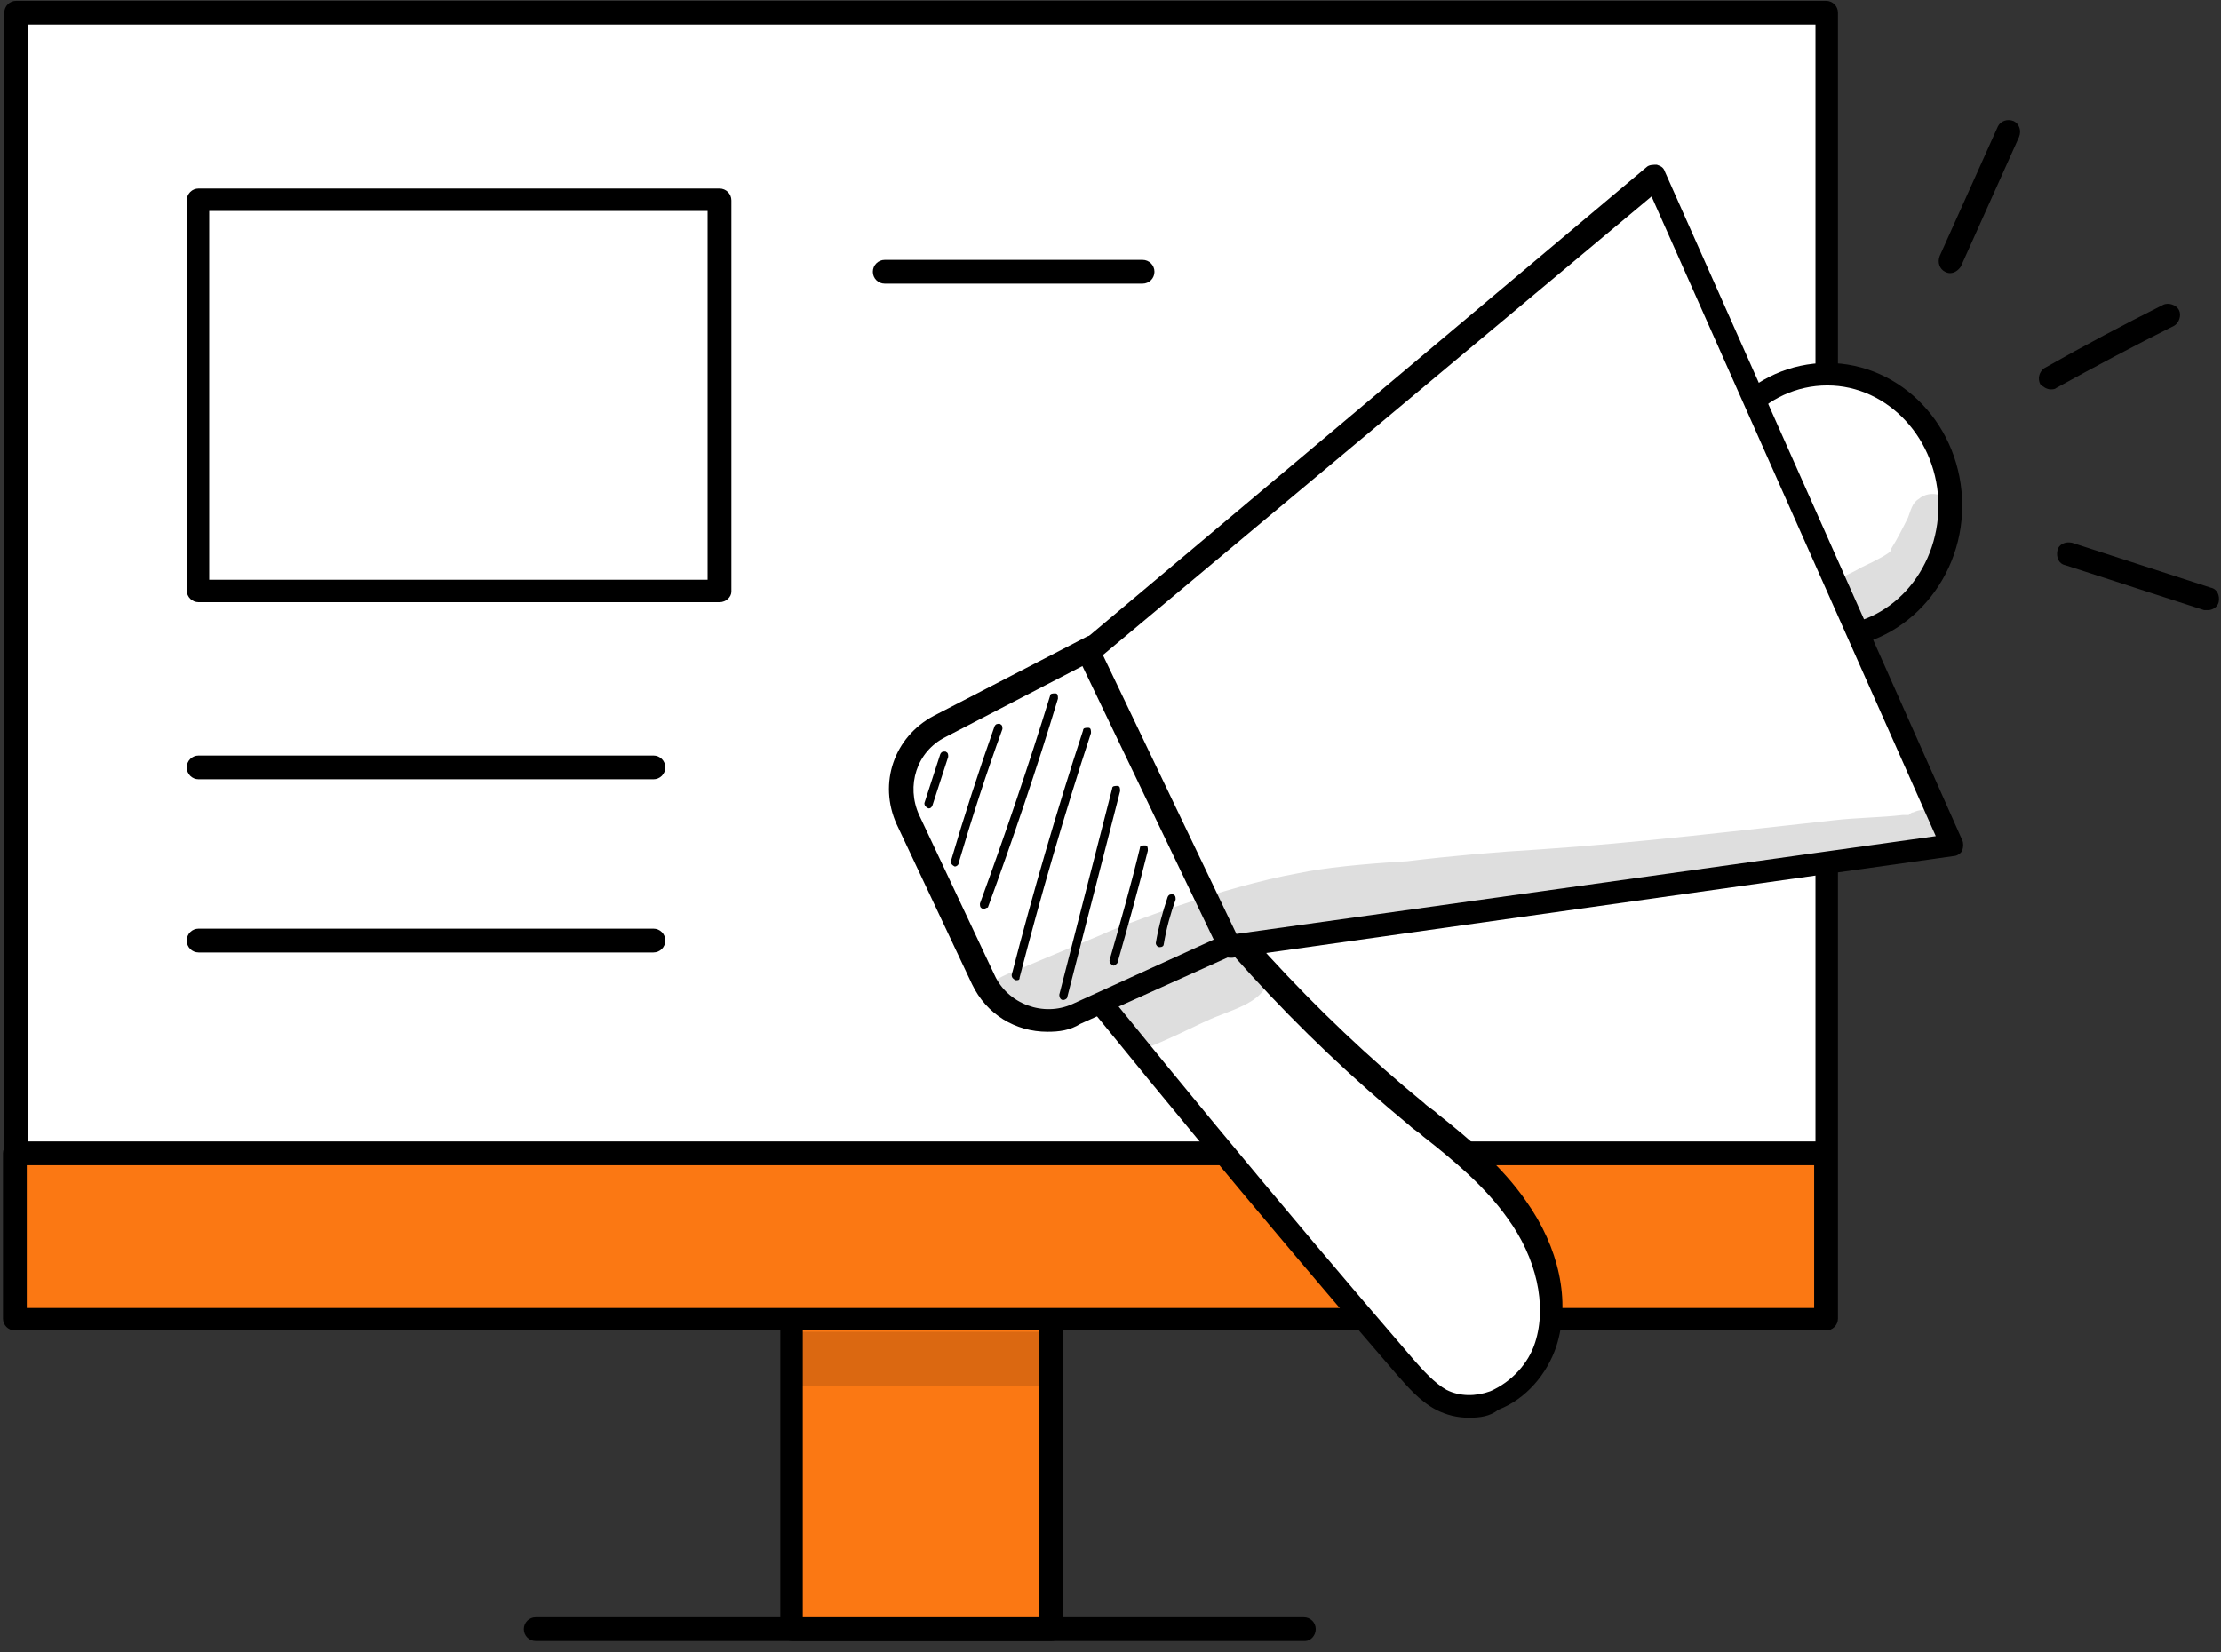 <?xml version="1.0" encoding="UTF-8"?> <svg xmlns="http://www.w3.org/2000/svg" width="168" height="125" viewBox="0 0 168 125" fill="none"><rect x="0" y="0" width="168" height="125" fill="#333333" stroke="none"/> <path d="M79.425 97.663H59.825V123.363H79.425V97.663Z" fill="#FB7813"></path> <path d="M79.525 124.163H59.925C59.425 124.163 59.025 123.763 59.025 123.263V97.563C59.025 97.063 59.425 96.663 59.925 96.663H79.525C80.025 96.663 80.425 97.063 80.425 97.563V123.263C80.325 123.763 80.025 124.163 79.525 124.163ZM60.725 122.463H78.625V98.563H60.725V122.463Z" fill="black"></path> <path d="M98.725 124.163H40.525C40.025 124.163 39.625 123.763 39.625 123.263C39.625 122.763 40.025 122.363 40.525 122.363H98.625C99.125 122.363 99.525 122.763 99.525 123.263C99.525 123.763 99.125 124.163 98.725 124.163Z" fill="black"></path> <path d="M138.125 0.963H1.225V99.763H138.125V0.963Z" fill="white"></path> <path d="M138.125 100.663H1.225C0.725 100.663 0.325 100.263 0.325 99.763V0.963C0.325 0.463 0.725 0.063 1.225 0.063H138.125C138.625 0.063 139.025 0.463 139.025 0.963V99.763C139.025 100.263 138.625 100.663 138.125 100.663ZM2.125 98.963H137.325V1.863H2.125V98.963Z" fill="black"></path> <path d="M138.025 87.363H1.125V99.863H138.025V87.363Z" fill="#FB7813"></path> <path d="M138.125 100.663H1.125C0.625 100.663 0.225 100.263 0.225 99.763V87.263C0.225 86.763 0.625 86.363 1.125 86.363H138.025C138.525 86.363 138.925 86.763 138.925 87.263V99.763C138.925 100.263 138.525 100.663 138.125 100.663ZM2.025 98.963H137.225V88.163H2.025V98.963Z" fill="black"></path> <g opacity="0.129"> <path d="M79.425 100.763H59.825V104.863H79.425V100.763Z" fill="black"></path> </g> <path d="M138.225 48.163C143.361 48.163 147.525 43.73 147.525 38.263C147.525 32.795 143.361 28.363 138.225 28.363C133.089 28.363 128.925 32.795 128.925 38.263C128.925 43.73 133.089 48.163 138.225 48.163Z" fill="white"></path> <path d="M138.225 49.063C132.625 49.063 128.025 44.263 128.025 38.263C128.025 32.263 132.625 27.463 138.225 27.463C143.825 27.463 148.425 32.263 148.425 38.263C148.425 44.163 143.825 49.063 138.225 49.063ZM138.225 29.163C133.525 29.163 129.825 33.263 129.825 38.263C129.825 43.263 133.625 47.363 138.225 47.363C142.925 47.363 146.625 43.263 146.625 38.263C146.625 33.263 142.825 29.163 138.225 29.163Z" fill="black"></path> <path d="M76.425 67.363C86.125 79.563 96.125 91.663 106.225 103.463C107.025 104.463 107.925 105.363 109.025 105.963C112.025 107.563 115.925 105.163 117.025 101.763C118.125 98.363 116.925 94.463 114.825 91.563C112.725 88.663 109.925 86.563 107.225 84.363C98.825 77.463 91.325 69.263 85.025 60.163C84.125 58.863 83.025 57.463 81.625 57.763C80.725 57.963 80.125 58.763 79.525 59.563C77.825 61.963 76.325 65.663 76.425 67.363Z" fill="white"></path> <path d="M111.125 107.263C110.225 107.263 109.425 107.063 108.625 106.663C107.325 105.963 106.425 104.863 105.625 103.963C95.525 92.263 85.425 80.063 75.725 67.863C75.625 67.763 75.525 67.563 75.525 67.363C75.325 65.363 77.125 61.463 78.825 58.963C79.325 58.163 80.125 57.063 81.425 56.763C83.525 56.363 85.125 58.563 85.725 59.463C92.025 68.563 99.425 76.663 107.725 83.463C108.025 83.763 108.425 83.963 108.725 84.263C111.125 86.163 113.625 88.263 115.425 90.863C117.925 94.363 118.825 98.463 117.725 101.863C117.025 103.963 115.425 105.863 113.325 106.663C112.725 107.163 111.925 107.263 111.125 107.263ZM77.325 67.063C86.925 79.163 96.925 91.263 106.925 102.863C107.625 103.663 108.525 104.663 109.425 105.163C110.425 105.663 111.625 105.663 112.725 105.263C114.325 104.563 115.625 103.163 116.125 101.563C117.025 98.763 116.225 95.163 114.025 92.163C112.325 89.763 109.925 87.763 107.625 85.963C107.325 85.663 106.925 85.463 106.625 85.163C98.125 78.163 90.625 69.963 84.325 60.763C83.625 59.763 82.625 58.563 81.725 58.763C81.125 58.863 80.625 59.563 80.225 60.263C78.725 62.263 77.325 65.463 77.325 67.063Z" fill="black"></path> <path d="M82.725 48.963L71.125 54.963C68.525 56.263 67.525 59.363 68.725 62.063L74.425 74.163C75.625 76.863 78.825 77.963 81.525 76.763L93.725 71.263L82.725 48.963Z" fill="white"></path> <path d="M79.225 78.063C76.825 78.063 74.625 76.763 73.525 74.463L67.825 62.363C66.425 59.263 67.625 55.763 70.625 54.163L82.225 48.163C82.425 48.063 82.725 48.063 82.925 48.063C83.125 48.163 83.325 48.263 83.425 48.463L94.425 70.763C94.525 70.963 94.525 71.263 94.425 71.463C94.325 71.663 94.225 71.863 93.925 71.963L81.725 77.463C80.925 77.963 80.125 78.063 79.225 78.063ZM82.325 50.163L71.525 55.763C69.325 56.863 68.525 59.463 69.525 61.663L75.225 73.763C76.225 75.963 78.925 76.963 81.125 75.963L92.525 70.763L82.325 50.163Z" fill="black"></path> <path d="M82.325 49.263L125.125 13.263L147.625 63.863L93.025 71.563L82.325 49.263Z" fill="white"></path> <path d="M93.025 72.463C92.725 72.463 92.425 72.263 92.225 71.963L81.525 49.663C81.325 49.263 81.425 48.863 81.725 48.663L124.525 12.663C124.725 12.463 125.025 12.463 125.325 12.463C125.625 12.563 125.825 12.663 125.925 12.963L148.425 63.563C148.525 63.763 148.525 64.063 148.425 64.363C148.325 64.563 148.025 64.763 147.825 64.763L93.225 72.463C93.025 72.463 93.025 72.463 93.025 72.463ZM83.425 49.563L93.525 70.663L146.425 63.263L124.925 14.863L83.425 49.563Z" fill="black"></path> <path d="M147.525 20.663C147.425 20.663 147.325 20.663 147.125 20.563C146.725 20.363 146.525 19.863 146.725 19.363L151.125 9.563C151.325 9.163 151.825 8.963 152.325 9.163C152.725 9.363 152.925 9.863 152.725 10.363L148.325 20.163C148.125 20.463 147.825 20.663 147.525 20.663Z" fill="black"></path> <path d="M155.125 29.463C154.825 29.463 154.525 29.263 154.325 29.063C154.125 28.663 154.225 28.163 154.625 27.863C157.625 26.163 160.625 24.563 163.625 23.063C164.025 22.863 164.625 23.063 164.825 23.463C165.025 23.863 164.825 24.463 164.425 24.663C161.425 26.163 158.425 27.763 155.525 29.363C155.425 29.463 155.225 29.463 155.125 29.463Z" fill="black"></path> <path d="M167.025 46.163C166.925 46.163 166.825 46.163 166.725 46.163L156.225 42.763C155.725 42.663 155.525 42.163 155.625 41.663C155.725 41.163 156.225 40.963 156.725 41.063L167.225 44.463C167.725 44.563 167.925 45.063 167.825 45.563C167.725 45.963 167.325 46.163 167.025 46.163Z" fill="black"></path> <path d="M70.225 61.163C70.125 61.163 70.125 61.163 70.225 61.163C70.025 61.063 69.925 60.963 69.925 60.763L71.125 57.063C71.225 56.863 71.325 56.863 71.525 56.863C71.725 56.963 71.725 57.063 71.725 57.263L70.525 60.963C70.425 61.163 70.325 61.163 70.225 61.163Z" fill="black"></path> <path d="M72.225 65.563C72.025 65.463 71.925 65.363 71.925 65.163C72.925 61.763 74.025 58.363 75.225 54.963C75.325 54.763 75.425 54.763 75.625 54.763C75.825 54.863 75.825 54.963 75.825 55.163C74.625 58.463 73.525 61.863 72.525 65.263C72.525 65.463 72.325 65.563 72.225 65.563Z" fill="black"></path> <path d="M74.425 68.763H74.325C74.125 68.663 74.125 68.563 74.125 68.363C76.025 63.163 77.825 57.863 79.425 52.663C79.425 52.463 79.625 52.463 79.825 52.463C80.025 52.463 80.025 52.663 80.025 52.863C78.425 58.163 76.625 63.463 74.725 68.663C74.625 68.663 74.525 68.763 74.425 68.763Z" fill="black"></path> <path d="M76.825 74.163C76.625 74.063 76.525 73.963 76.525 73.763C78.125 67.563 79.925 61.363 81.925 55.263C81.925 55.063 82.125 55.063 82.325 55.063C82.525 55.063 82.525 55.263 82.525 55.463C80.525 61.563 78.725 67.763 77.125 73.963C77.125 74.163 77.025 74.163 76.825 74.163Z" fill="black"></path> <path d="M80.425 75.663C80.225 75.663 80.125 75.463 80.125 75.263L84.125 59.663C84.125 59.463 84.325 59.463 84.525 59.463C84.725 59.463 84.725 59.663 84.725 59.863L80.725 75.463C80.725 75.563 80.525 75.663 80.425 75.663Z" fill="black"></path> <path d="M84.225 73.063C84.125 73.063 84.125 73.063 84.225 73.063C84.025 72.963 83.925 72.863 83.925 72.663C84.725 69.863 85.525 67.063 86.225 64.163C86.225 63.963 86.425 63.963 86.625 63.963C86.825 63.963 86.825 64.163 86.825 64.363C86.125 67.163 85.325 70.063 84.525 72.863C84.425 72.963 84.325 73.063 84.225 73.063Z" fill="black"></path> <path d="M87.725 71.663C87.525 71.663 87.425 71.463 87.425 71.363C87.625 70.163 87.925 69.063 88.325 67.863C88.425 67.663 88.525 67.663 88.725 67.663C88.925 67.763 88.925 67.863 88.925 68.063C88.525 69.163 88.225 70.263 88.025 71.463C88.025 71.563 87.925 71.663 87.725 71.663Z" fill="black"></path> <g opacity="0.129"> <path d="M144.725 61.463C144.525 61.463 144.425 61.663 144.225 61.763C144.425 61.663 144.425 61.663 144.225 61.663C144.225 61.663 144.225 61.663 144.125 61.663C144.025 61.663 143.925 61.663 143.925 61.663C142.225 61.863 140.425 61.863 138.725 62.063C131.325 62.863 123.925 63.763 116.525 64.263C113.125 64.463 109.725 64.763 106.425 65.163C103.025 65.363 100.125 65.663 98.225 66.063C92.625 67.063 84.925 69.963 83.225 70.763C80.325 71.963 80.125 72.063 77.725 73.063C76.725 73.563 75.525 73.763 74.825 74.663C74.625 74.963 74.425 75.263 74.425 75.563C74.625 75.663 75.325 76.063 75.425 76.163C75.525 76.263 76.825 76.863 76.425 76.663C77.325 76.963 78.225 77.263 79.125 77.663C79.825 77.363 80.625 77.063 81.525 76.763C81.625 76.463 81.825 76.263 82.025 76.063C82.525 75.763 83.125 75.963 83.425 76.463L85.225 78.963C85.425 79.163 85.525 79.363 85.725 79.663C85.825 79.663 85.925 79.663 86.025 79.563C88.225 78.763 90.725 77.463 91.225 77.263C92.825 76.463 95.625 75.963 95.925 74.063C95.625 73.663 95.225 73.163 95.025 72.763C94.725 72.363 94.925 71.863 95.325 71.563C95.625 71.363 96.025 71.463 96.325 71.663C98.625 70.963 100.925 70.263 103.325 69.763C106.425 69.363 110.025 68.863 111.825 68.663C117.425 68.363 122.525 67.863 126.925 67.363C131.725 66.663 140.225 65.963 142.725 65.463C143.625 65.363 144.525 65.263 145.325 65.063C145.125 65.063 145.025 65.063 144.825 65.163C145.025 65.163 145.225 65.063 145.525 65.063C145.925 65.063 146.325 64.963 146.625 64.663C148.225 63.263 146.625 60.563 144.725 61.463Z" fill="black"></path> </g> <g opacity="0.129"> <path d="M147.925 38.663C147.625 37.463 146.025 36.963 145.125 37.763C144.625 38.063 144.525 38.663 144.325 39.163C143.925 39.963 143.525 40.763 143.025 41.563C143.025 41.563 143.025 41.563 143.025 41.663C142.925 41.863 142.025 42.363 140.725 42.963C140.125 43.363 139.325 43.563 138.725 44.163C139.125 44.763 139.425 45.463 139.725 46.163C139.925 46.763 140.225 47.363 140.425 47.863C140.725 47.863 141.025 47.763 141.325 47.563C143.525 46.463 145.525 44.963 146.725 42.763C147.325 41.363 148.125 40.063 147.925 38.663Z" fill="black"></path> </g> <path d="M86.425 21.463H66.925C66.425 21.463 66.025 21.063 66.025 20.563C66.025 20.063 66.425 19.663 66.925 19.663H86.425C86.925 19.663 87.325 20.063 87.325 20.563C87.325 21.063 86.925 21.463 86.425 21.463Z" fill="black"></path> <path d="M49.425 58.963H15.025C14.525 58.963 14.125 58.563 14.125 58.063C14.125 57.563 14.525 57.163 15.025 57.163H49.425C49.925 57.163 50.325 57.563 50.325 58.063C50.325 58.563 49.925 58.963 49.425 58.963Z" fill="black"></path> <path d="M49.425 72.063H15.025C14.525 72.063 14.125 71.663 14.125 71.163C14.125 70.663 14.525 70.263 15.025 70.263H49.425C49.925 70.263 50.325 70.663 50.325 71.163C50.325 71.663 49.925 72.063 49.425 72.063Z" fill="black"></path> <path d="M54.425 15.163H15.025V44.763H54.425V15.163Z" fill="white"></path> <path d="M54.425 45.563H15.025C14.525 45.563 14.125 45.163 14.125 44.663V15.163C14.125 14.663 14.525 14.263 15.025 14.263H54.425C54.925 14.263 55.325 14.663 55.325 15.163V44.763C55.325 45.163 54.925 45.563 54.425 45.563ZM15.825 43.863H53.525V15.963H15.825V43.863Z" fill="black"></path> </svg> 
